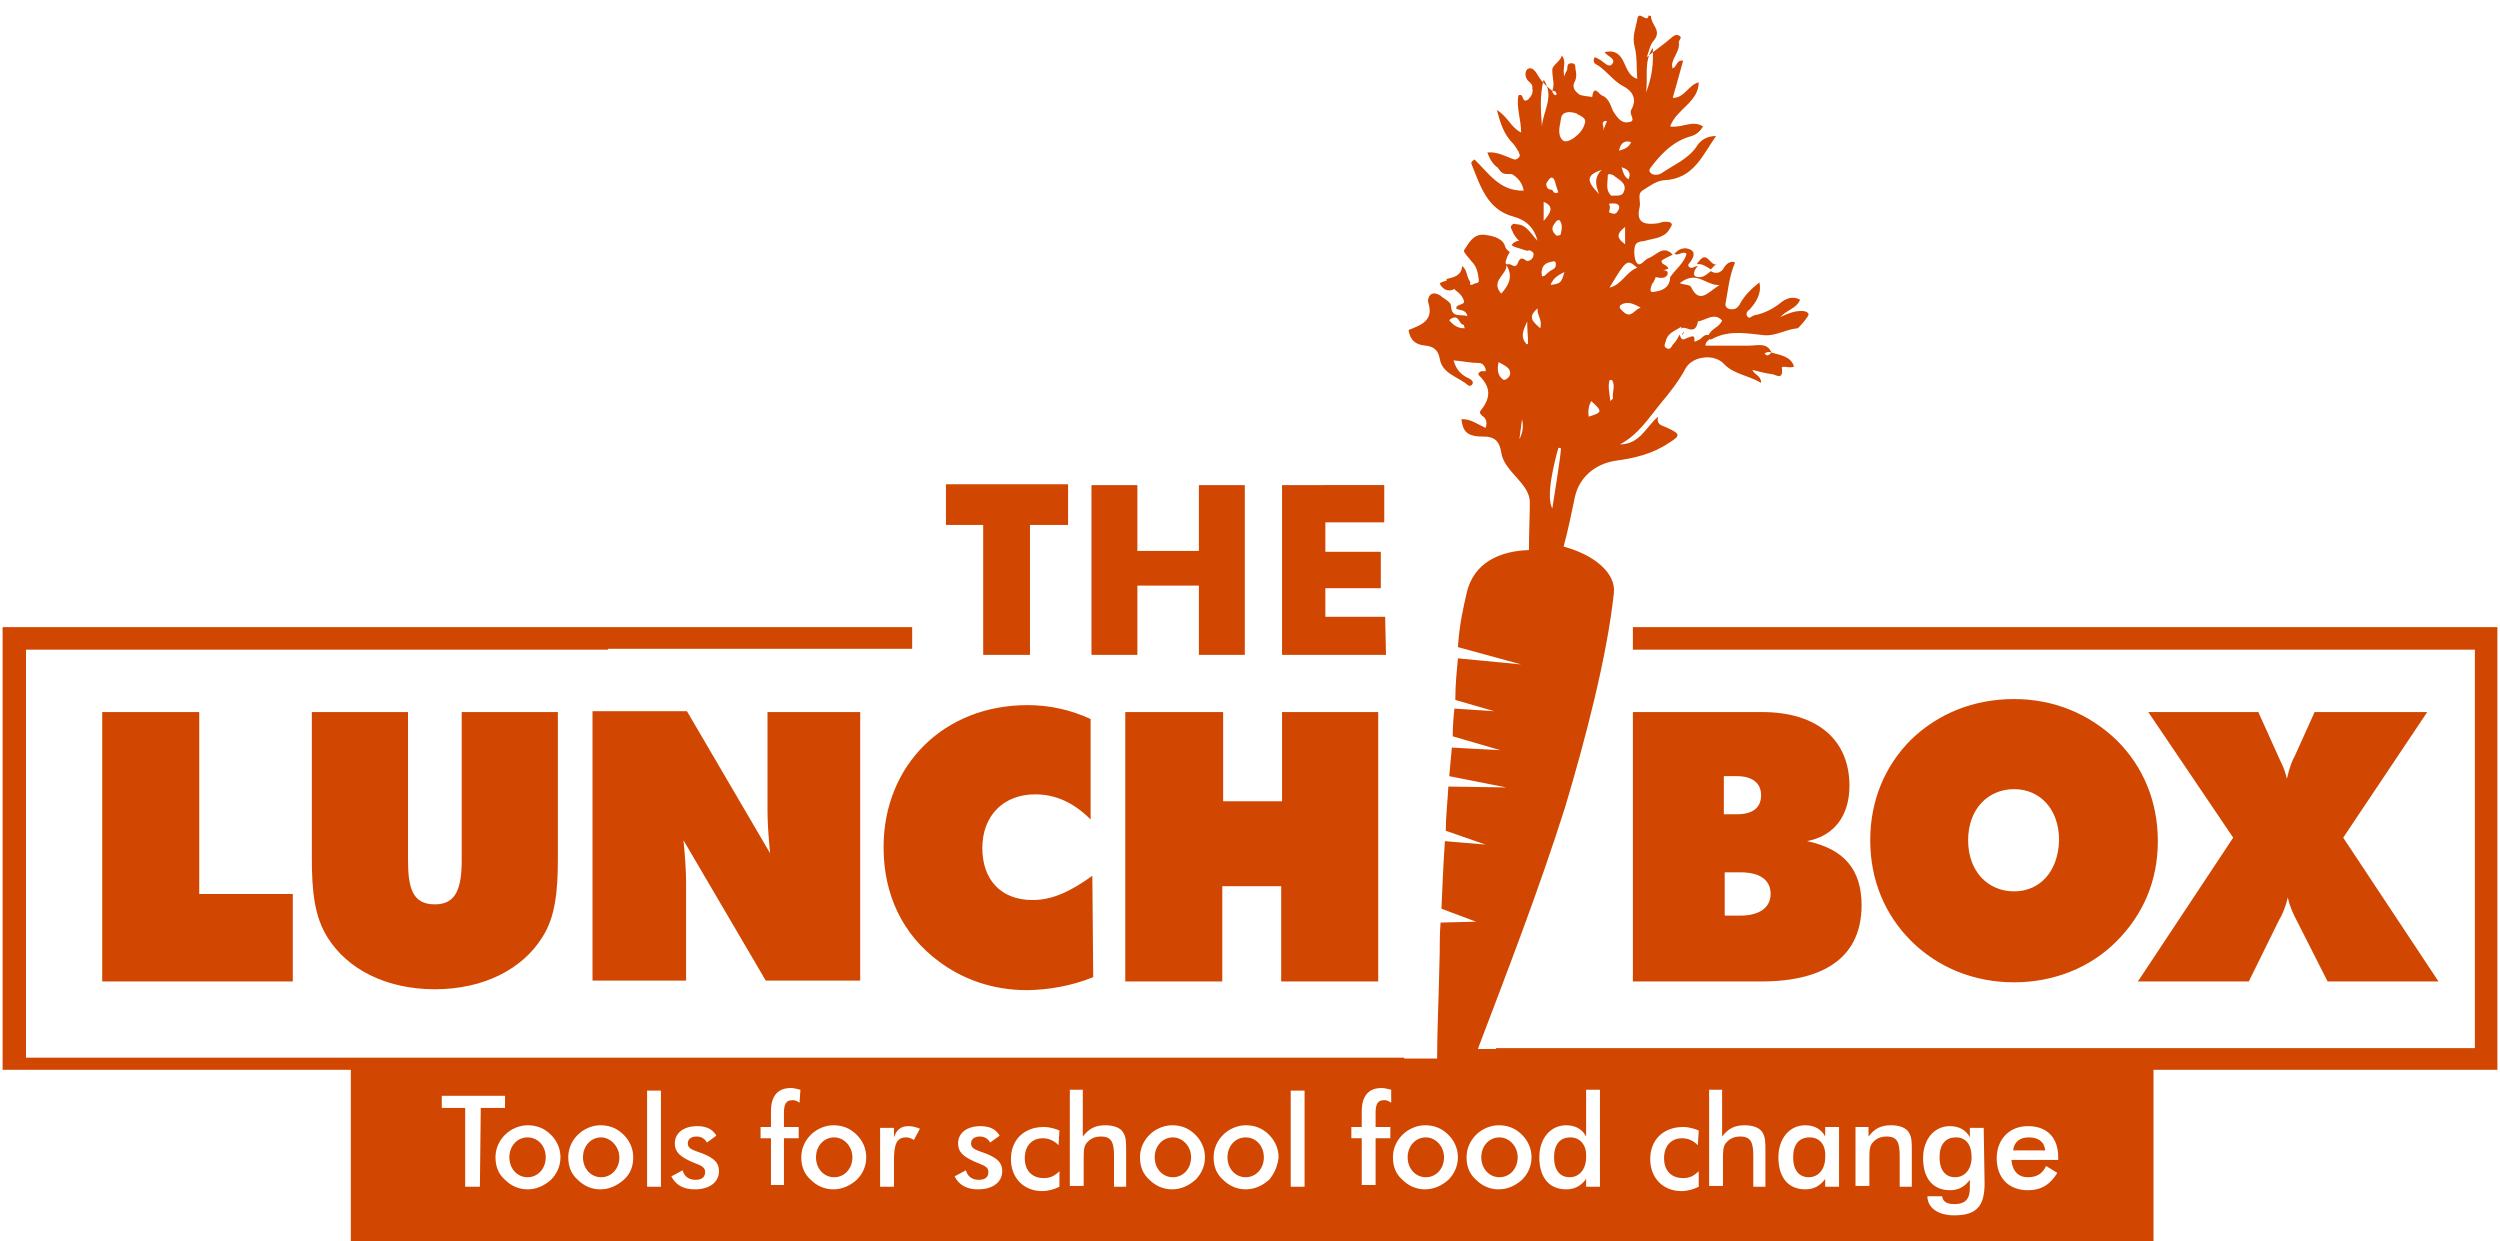 <?xml version="1.0" encoding="UTF-8"?>
<!-- Generator: Adobe Illustrator 24.0.3, SVG Export Plug-In . SVG Version: 6.00 Build 0)  -->
<svg xmlns="http://www.w3.org/2000/svg" xmlns:xlink="http://www.w3.org/1999/xlink" id="Layer_1" x="0px" y="0px" viewBox="0 0 288.6 143.3" style="enable-background:new 0 0 288.6 143.3;" xml:space="preserve">
<style type="text/css">
	.st0{fill:#D14600;}
</style>
<title>Artboard 1</title>
<path class="st0" d="M69.4,131.3c-1.2,0-2.1,1-2.1,2.3s0.9,2.3,2.1,2.3s2.1-1,2.1-2.3C71.5,132.4,70.5,131.3,69.4,131.3z   M208.9,131.3c-1.2,0-1.9,0.8-1.9,2.3s0.7,2.3,1.8,2.3c1.1,0,1.9-0.9,1.9-2.3C210.8,132.2,210.1,131.3,208.9,131.3z M135.4,131.3  c-1.2,0-2.1,1-2.1,2.3s0.9,2.3,2.1,2.3s2.1-1,2.1-2.3S136.5,131.3,135.4,131.3z M164.6,131.3c-1.2,0-2.1,1-2.1,2.3s0.9,2.3,2.1,2.3  s2.1-1,2.1-2.3S165.7,131.3,164.6,131.3z M143.8,131.3c-1.2,0-2.1,1-2.1,2.3s0.9,2.3,2.1,2.3s2.1-1,2.1-2.3S145,131.3,143.8,131.3z   M181.3,131.3c-1.2,0-1.9,0.8-1.9,2.3s0.7,2.3,1.8,2.3c1.1,0,1.9-0.9,1.9-2.3C183.2,132.2,182.4,131.3,181.3,131.3z M234.2,131.3  c-1,0-1.7,0.5-1.8,1.5h3.7C236,131.8,235.3,131.3,234.2,131.3z M96.3,131.3c-1.2,0-2.1,1-2.1,2.3s0.9,2.3,2.1,2.3s2.1-1,2.1-2.3  S97.4,131.3,96.3,131.3z M60.9,131.3c-1.2,0-2.1,1-2.1,2.3s0.9,2.3,2.1,2.3c1.2,0,2.1-1,2.1-2.3S62.1,131.3,60.9,131.3z   M173.1,131.3c-1.2,0-2.1,1-2.1,2.3s0.9,2.3,2.1,2.3s2.1-1,2.1-2.3S174.2,131.3,173.1,131.3z M225.8,131.3c-1.2,0-1.9,0.8-1.9,2.3  s0.7,2.3,1.8,2.3c1.1,0,1.9-0.9,1.9-2.3C227.6,132.2,227,131.3,225.8,131.3z M267.2,82.2l-2.3,5.1c-0.3,0.5-0.6,1.3-0.9,2.6  c-0.3-1.3-0.8-2.1-1-2.6l-2.3-5.1h-12.7l9.8,14.5l-11,16.6h12.8l3.5-7.1c0.3-0.5,0.7-1.3,1-2.6c0.3,1.3,0.8,2.2,1,2.6l3.6,7.1h12.8  l-11-16.6l9.7-14.5H267.2z M11.8,82.2v31.1h22v-10.1H23v-21H11.8z M213.5,90.7c0-5.2-3.6-8.5-10.1-8.5h-14.9v31.1h14.8  c7.7,0,11.6-3.1,11.6-8.8c0-4.1-2-6.5-6.3-7.4C211.8,96.5,213.5,94.1,213.5,90.7z M199,89.6h1.5c1.8,0,2.8,0.8,2.8,2.2  c0,1.4-0.9,2.2-2.8,2.2H199V89.6z M200.9,105.7h-1.8v-5h1.8c2.3,0,3.5,0.9,3.5,2.5C204.4,104.7,203.2,105.7,200.9,105.7z   M141.1,82.2h-11.2v31.1h11.2v-11h6.8v11h11.2V82.2H148v10.3h-6.8V82.2z M232.5,80.7c-4.7,0-8.8,1.7-11.9,4.7c-3,3-4.7,7-4.7,11.6  s1.7,8.6,4.7,11.6c3.1,3.1,7.3,4.8,11.9,4.8c4.6,0,8.8-1.7,11.8-4.7c3.1-3.1,4.8-7,4.8-11.6c0-4.6-1.7-8.6-4.7-11.6  C241.2,82.4,237.1,80.7,232.5,80.7z M232.5,102.9c-3,0-5.3-2.3-5.3-5.9c0-3.6,2.3-5.9,5.3-5.9c3,0,5.2,2.3,5.2,5.9  C237.6,100.6,235.5,102.9,232.5,102.9z M108.4,111c2.8,2.1,6.3,3.3,10.1,3.3c2.4,0,5.3-0.5,7.7-1.5l-0.1-11.7  c-2.5,1.8-4.6,2.8-6.9,2.8c-3.7,0-5.8-2.4-5.8-6c0-3.8,2.5-6.2,6.1-6.2c2.3,0,4.4,0.9,6.4,2.9V83c-2.4-1.1-4.8-1.6-7.3-1.6  c-9.6,0-16.6,6.9-16.6,16.4C102,103.3,104.2,107.9,108.4,111z M36,82.2v16.9c0,3.8,0.3,6.7,1.8,9.1c2.3,3.7,6.8,6,12.4,6  s10.1-2.3,12.4-6c1.5-2.3,1.8-5.3,1.8-9.1V82.2H53.3v17c0,3.3-0.6,5.2-3.1,5.2c-2.6,0-3.1-1.9-3.1-5.2v-17H36z M99.3,113.3V82.2  H88.6v11.3c0,1.3,0.1,3,0.3,5l-9.6-16.4H68.4v31.1h10.8v-11.3c0-1.3-0.1-2.9-0.3-4.9l9.5,16.2H99.3z M176.7,28.7  c0.2-0.3-0.1-0.5-0.3-0.7c-0.9-0.3-1.5-0.3-1.9,0.3c0.4,0.3,0.8,0.3,1.3,0.5C176.1,28.9,176.5,29.1,176.7,28.7z M198.2,30.5  c-0.8,0.3-1.1-1.7-2.1-0.3c-0.1,0.1-0.2,0.2-0.2,0.3c0.6-0.1,1.1,0.3,1.6,0.6C197.8,30.8,197.9,30.6,198.2,30.5z M168.1,33.1  c0.1-0.2,0.1-0.3,0-0.5c-0.5-0.3-1.2-0.3-1.9,0.1c0.1,0.3,0.3,0.5,0.6,0.7C167.2,33.6,167.8,33.6,168.1,33.1z M174.6,20.1  c-0.6-0.3-1.1-0.5-1.8-0.9C173.4,20.1,173.4,20.1,174.6,20.1z M194.3,38.4c-0.1,0.1-0.1,0.2-0.1,0.3c0.1-0.2,0.2-0.3,0.2-0.4  C194.3,38.3,194.3,38.4,194.3,38.4z M192,31.2c-0.6-0.1-0.8,0.2-1.1,0.5c0,0.2,0.1,0.3,0.3,0.3c0.5,0.1,1,0.2,1.3-0.3c0,0,0,0,0-0.1  C192.6,31.4,192.4,31.2,192,31.2z M188.5,72.4V75h97.2V121h-113v0.1h-2.1c3.3-8.7,7-18.2,10.1-28c2.3-7.7,4.8-17.2,5.6-24.6  c0.3-2.4-2.4-4.5-5.8-5.4c0.5-1.8,0.9-3.8,1.3-5.7c0.5-2.3,2.3-3.8,4.6-4.2c2.3-0.3,4.4-0.8,6.3-2.1c1.3-0.8,1.3-1-0.2-1.7  c-0.6-0.3-1.3-0.3-1.1-1.3c-1.4,1.2-2.1,3.2-4.4,3.2c2.1-1.1,3.3-3,4.6-4.6c1.1-1.3,2.2-2.7,3-4.2c0.8-1.4,3.3-1.7,4.4-0.5  s2.8,1.3,4.3,2.2c0-0.9-0.8-0.9-1-1.5c0.8,0.2,1.5,0.4,2.3,0.5c0.3,0,1.3,0.8,1.1-0.7c-0.1-0.4,1,0.1,1.4-0.2  c-0.4-1.2-1.6-1.3-2.6-1.6c-0.3,0.3-0.5,0.5-0.8,0.1c0.3-0.2,0.5-0.2,0.8-0.1c-0.5-1.2-1.6-0.8-2.6-0.8c-1.7,0-3.3,0-5,0  c-0.1-0.5,0.5-0.6,0.5-0.9c-0.1-0.1-0.1-0.1-0.1-0.3l0,0c-0.5-0.2-0.8,0.3-1.1,0.5c-0.2,0.1-0.6,0.3-0.6,0.2  c0.1-0.9-0.4-0.5-0.8-0.4c-0.3,0.1-0.6,0.4-0.8-0.1c-0.1-0.2-0.1-0.3-0.1-0.3c-0.2,0.4-0.4,0.8-0.8,1.2c-0.2,0.3-0.3,0.6-0.7,0.4  c-0.4-0.2-0.2-0.5-0.1-0.8c0.2-1,1.1-1.2,1.8-1.7l0,0l0,0l0,0l0,0l0,0l0,0c0,0.2-0.1,0.3-0.2,0.4c0.2-0.3,0.4-0.3,0.8-0.2  c0.9,0.4,1.2-0.1,1.3-0.8l0,0c-0.1,0-0.1-0.1-0.2-0.1c0.1,0,0.1,0.1,0.2,0.1l0,0c0.9-0.1,1.9-1.1,2.8-0.1c-0.3,0.8-1.3,0.9-1.6,1.8  l0,0c0.1,0.1,0.1,0.2,0.1,0.3c0.2,0.2,0.4,0,0.6-0.1c1.9-0.9,3.8-0.5,5.8-0.3c1.3,0.1,2.5-0.7,3.8-0.8c0.1,0,0.9-0.9,1.2-1.4  c0.3-0.4-0.3-0.6-0.7-0.6c-0.8,0-1.4,0.2-2.5,0.7c0.9-0.9,1.9-1,2.3-2c-0.9-0.5-1.7-0.1-2.3,0.4c-0.9,0.7-1.9,1.2-3,1.4  c-0.3,0.1-0.6,0.5-0.8,0.1c-0.2-0.3,0-0.6,0.3-0.8c0.7-0.8,1.4-1.8,1.1-3.1c-1,0.8-1.8,1.6-2.3,2.6c-0.3,0.4-0.5,0.5-0.9,0.5  c-0.5,0-0.8-0.3-0.7-0.7c0.3-1.5,0.4-3.1,1.1-4.7c-0.7-0.3-1.2,0.4-1.4,0.8c-0.5,0.6-1.1,0.4-1.4,0.2l0,0c-0.6,0.5-1.1,0.9-1.8,0.6  c-0.3-0.2-0.1-0.8,0.3-1.2c-0.2,0-0.3,0.1-0.6,0.2c-0.3,0.1-0.7-0.2-0.4-0.5c0.5-0.6,0.8-1.3,0.1-1.6c-0.6-0.3-1.3-0.1-1.8,0.5l0,0  l0,0l0,0c0.4,0.3,1-0.4,1.4,0c-0.3,1.1-1.3,1.8-1.9,2.7c0,0.2,0,0.3-0.1,0.6c-0.3,0.8-1.1,1-1.8,1.1c-0.6,0.1-0.3-0.5-0.2-0.9  c0.2-0.2,0.3-0.5,0.4-0.7c0-0.1,0-0.2,0-0.2c0-0.6,0.4-0.7,0.8-0.7c0.3,0,0.4-0.1,0.7-0.2c-0.2-0.5-0.8-0.4-0.8-0.9  c0.4-0.3,0.9-0.5,1.3-0.7l0,0c-1.1-1.2-1.9,0.1-2.8,0.4c-0.5,0.2-0.9,1-1.3,0.6c-0.3-0.3-0.4-1.2-0.3-1.8c0.1-0.8,0.8-0.7,1.2-0.8  c1-0.3,2.2-0.3,2.8-1.3c0.1-0.2,0.3-0.4,0.3-0.6c-0.1-0.3-0.4-0.3-0.8-0.3s-0.7,0.2-1,0.2c-1.8,0.2-2.3-0.4-1.9-2  c0.1-0.6-0.3-1.4,0.3-1.8c0.8-0.5,1.7-1.2,2.6-1.2c3.3-0.2,4.3-2.8,5.9-5.1c-1.2,0-1.9,0.6-2.3,1.3c-1,1.4-2.7,2.1-4,3  c-0.5,0.3-1.1,0.2-1.3-0.1c-0.3-0.3,0.2-0.7,0.4-1c1.2-1.5,2.5-2.7,4.4-3.2c0.6-0.2,1-0.6,1.3-1.1c-1.2-0.8-2.4,0.2-3.8,0  c0.7-2,3.3-2.8,3.3-5.1c-1.2,0.3-1.6,1.8-3,1.8c0.4-1.4,0.8-2.8,1.2-4.3c-0.8-0.1-0.7,0.7-1.2,0.9C192.7,7,194,6,193.8,4.9  c0-0.3,0.5-0.6,0-0.8c-0.3-0.2-0.7,0.1-0.9,0.3c-0.8,0.7-1.7,1.3-2.8,2.2c0.3-0.8,0.4-1.5,0.8-1.9c1-1.2-0.3-1.8-0.3-2.8  c0-0.1-0.3-0.1-0.3-0.1c-0.1,1-1.2-0.8-1.3,0.5c-0.2,1-0.6,1.9-0.3,3.1c0.3,1.1,0.2,2.3,0.3,3.7c-1.8-0.5-1.1-3.6-3.7-3.1  c0,0-0.1,0.1,0,0.1c0.3,0.4,1.3,0.7,0.8,1.3c-0.4,0.5-1-0.3-1.4-0.5c-0.2-0.1-0.3-0.2-0.6-0.3c-0.3,0.5,0,0.8,0.3,0.9  c1.1,0.7,1.8,1.8,2.9,2.4c1,0.5,1.8,1.4,1,2.8c-0.3,0.5,0.7,1.3-0.3,1.4c-0.9,0.2-1.4-0.7-1.8-1.3c-0.3-0.7-0.5-1.5-1.3-1.8  c-0.3-0.1-0.9-1.3-1.1,0.2c-0.5-0.1-1.1-0.1-1.5-0.3c-0.4-0.3-0.8-0.7-0.6-1.3c0.3-0.5,0.3-1,0.2-1.5c-0.1-0.3,0.1-0.8-0.5-0.8  c-0.6,0-0.4,0.5-0.5,0.8c-0.1,0.2-0.2,0.3-0.3,0.7c-0.3-0.8,0.3-1.6-0.3-2.4c-0.2,0.8-1.2,1.1-1.1,1.8c0,0.8,0.3,1.5,0,2.3l0,0l0,0  c0.3-0.1,0.5,0.2,0.5,0.4l-0.2,0.1c-0.2-0.2-0.3-0.3-0.3-0.5l0,0l0,0c-0.6-0.5-1.2-1-1.6-1.7c-0.3-0.5-0.7-1.2-1.3-0.8  c-0.3,0.3-0.3,1.1,0.3,1.5c0.3,0.3,0.3,0.4,0.3,0.7c0.1,0.5-0.1,0.9-0.5,1.3c-0.8,0.5-0.4-0.8-1.1-0.5c-0.3,1.3,0.3,2.8,0.3,4.3  c-1.2-0.6-1.5-1.8-2.8-2.6c0.4,1.5,0.8,2.8,1.8,3.8c0.3,0.3,0.5,0.7,0.7,1c0.1,0.3,0.3,0.5-0.1,0.8c-0.3,0.2-0.4,0.1-0.7,0  c-0.8-0.3-1.7-0.8-2.8-0.7c0.4,1.1,0.9,1.8,2.1,2.2c1.1,0.3,1.9,1.1,2.1,2.2c-2.8,0.1-4.1-2.1-5.7-3.6c-0.4,0.3-0.4,0.4-0.3,0.6  c1,2.5,1.8,5.2,4.8,6c1.5,0.4,2.4,1.3,2.8,2.8c-0.8-0.8-1.2-1.8-2.3-1.9c-0.3,0-0.4-0.2-0.7,0.1c-0.2,0.3,0,0.4,0.1,0.7  c0.3,0.8,1,1.3,1.6,1.9c0,0.1,0.1,0.1,0.2,0.2c0.1,0,0.1,0,0.2,0.1c0.4,0.2,0.5,0.3,0.4,0.7c-0.1,0.4-0.6,0.6-0.8,0.5  c-0.6-0.5-0.8-0.2-1,0.3c-0.3,0.7-0.7,0-1.1,0.1c-0.4,0.1-0.3-0.3-0.2-0.6c0.1-0.3,0.3-0.7,0.4-0.8c-0.3-0.2-0.5-0.4-0.6-0.8  c-0.3-0.8-1.4-1.1-2.4-1.2c-1.3-0.1-1.8,1.1-2.3,1.8c-0.1,0.2,0.6,0.9,0.9,1.3c0.6,0.6,0.7,1.3,0.8,2c0.1,0.6-0.3,0.4-0.6,0.6  c-0.6,0.3-0.3-0.2-0.4-0.3c-0.4-0.5-0.3-1.3-0.9-1.8c-0.1,1.1-0.9,1.3-1.8,1.5c-0.1,0.5,0.3,0.5,0.4,0.8c0.2,0.2,0.5,0.3,0.6,0.5  c0.3,0.2,0.7,0.5,0.9,1c0.5,0.8-0.8,0.5-0.8,1.1c0.3,0.3,1.1,0,1.3,0.9c-0.8-0.3-1.8,0.3-1.9-1.2c0-0.4-0.6-0.7-1-1  c0,0-0.1,0-0.1-0.1c-1.3-0.9-1.7,0.3-1.5,0.8c0.6,2-0.8,2.5-2.3,3.1c0.2,1.2,0.8,1.7,2,1.8c0.8,0.1,1.4,0.4,1.6,1.5  c0.3,1.8,2.2,2.1,3.3,3.1c0.2,0.1,0.4,0,0.5-0.2c0.1-0.3-0.2-0.5-0.4-0.6c-0.9-0.4-1.5-1-1.8-2.1c1.1,0.1,2,0.3,2.9,0.3  c0.5,0,0.7,0.4,0.8,0.7c0.1,0.5-0.3,0.1-0.6,0.3c-0.3,0.2-0.3,0.3-0.1,0.5c1.3,1.3,1.3,2.5,0.2,3.9c-0.3,0.3-0.1,0.5,0.1,0.7  c0.5,0.3,0.6,0.8,0.4,1.4c-0.9-0.4-1.8-1.1-2.8-1c0.2,1.5,0.7,2,2.6,2c1.4,0,1.8,0.7,2,1.8c0.3,2.3,3.4,3.6,3.3,5.9  c0,1.4-0.1,3.5-0.1,5.4c-3.3,0.1-6.4,1.4-7.2,5c-0.4,1.8-0.8,3.4-1,6.2l7.3,2l-7.3-0.7c-0.1,1.3-0.3,2.8-0.3,4.8l4.5,1.3l-4.6-0.3  c-0.1,0.9-0.2,2-0.2,3.2l5.5,1.6l-5.6-0.3c-0.1,1.2-0.2,2.3-0.3,3.3l6.6,1.3l-6.7-0.1c-0.1,1.8-0.3,3.5-0.3,5.1l4.6,1.6l-4.7-0.4  c-0.2,2.9-0.3,5.5-0.4,7.8l4,1.5l-4.1,0.1c-0.1,1.3-0.1,2.4-0.1,3.5c-0.1,4.9-0.3,9-0.3,12.2h-3.8v-0.1H3V75h67.2v-0.1h35.1v-2.5  H63.1l0,0H0.3v51.1h40.2v19.8h208.1v-19.8h39.7V72.4H188.5z M198.5,32.9c-1.3,0.8-2.3,2.3-3.3,0.2c-0.1-0.2-0.6-0.2-1.3-0.4  C195.9,31.1,196.9,33,198.5,32.9z M190.8,5.5c0.1,1.8-0.1,3.5-0.8,5.2C190.3,9,189.7,7.2,190.8,5.5z M167.4,37.1  c-0.2-0.2,0.1-0.3,0.3-0.4c0.8-0.3,0.7,0.8,1.3,0.8c0,0,0,0.2,0.1,0.4C168.2,37.9,167.8,37.5,167.4,37.1z M173.9,30.6  c0.8,1.3,0.3,2.3-0.6,3.3C172,32.4,174,31.7,173.9,30.6z M174.3,43.3c-0.1,0.3-0.6,0.7-0.8,0.5c-0.6-0.4-0.7-1.2-0.5-2  C173.7,42.2,174.5,42.5,174.3,43.3z M175.4,50.7c0.1-0.8,0.2-1.6,0.3-2.3C175.9,49.2,175.8,49.9,175.4,50.7z M176.2,39.7  c-0.7-0.8-0.4-1.5,0.1-2.6c0,1,0.1,1.8,0.1,2.6C176.3,39.7,176.2,39.8,176.2,39.7z M178,31.9c0-0.3-0.1-0.5,0-0.7  c0.1-0.7,0.6-0.9,1.2-1c0.2-0.1,0.4,0,0.4,0.2c0.1,0.7-0.5,0.7-0.8,1C178.5,31.6,178.4,31.9,178,31.9z M178.2,23.3  c1.2,0.5,0.9,1.2,0,2.2C178.2,24.6,178.2,24,178.2,23.3z M179.2,58.7c-0.8-1.4,0.3-5.6,0.7-7c0.1,0,0.3,0,0.3,0.1  C180.1,53.2,179.4,57.3,179.2,58.7z M179,32.9c0.3-0.8,0.8-1.1,1.6-1.5C180.2,32.7,180.2,32.7,179,32.9z M186.2,46  c0,0-0.1,0.1-0.3,0.3c-0.1-0.9-0.3-1.7-0.1-2.4c0,0,0.3-0.1,0.3,0C186.5,44.5,186.1,45.3,186.2,46z M185.8,23.7  c-0.2-0.3,0.4-0.2,0.7-0.2c0.5,0.1,0.5,0.5,0.3,0.8c-0.2,0.3-0.3,0.5-0.8,0.3C185.5,24.6,186,24.1,185.8,23.7z M187.6,26.2  c0,0.7,0,1.3,0,2C186.5,27.4,186.7,26.9,187.6,26.2z M189.4,35.5c-0.8,0.3-1.1,1.3-2,0.5c-0.3-0.3-0.6-0.5-0.3-0.8  C187.9,34.7,188.6,35.1,189.4,35.5z M189,30.9c-1.3,0.5-1.8,2-3.2,2.3C187.8,29.9,187.8,29.9,189,30.9z M187.2,19.3  c0.9,0.3,1.1,0.7,0.8,1.4C187.5,20.4,187.4,20,187.2,19.3z M188.3,16.4c-0.3,0.7-0.8,0.8-1.4,1C187.1,16.4,187.6,16.2,188.3,16.4z   M186.2,20.2c0.6,0.5,1.6,0.9,1.3,1.8c-0.2,0.8-0.9,0.5-1.5,0.6c-0.7-0.7-0.4-1.4-0.4-2.3C185.6,19.9,186.1,20.2,186.2,20.2z   M185.2,14c0.1-0.1,0.3,0,0.3,0c-0.1,0.3-0.3,0.6-0.4,1.1C185.2,14.5,184.8,14.2,185.2,14z M184.9,19.6c-0.8,0.8-0.8,1.6-0.3,2.8  C183,20.8,183.2,20.2,184.9,19.6z M183.7,46.3c1.3,1.2,1.3,1.3-0.3,1.8C183.3,47.4,183.4,46.8,183.7,46.3z M180.2,13.7  c0.1-0.8,0.9-0.9,1.8-0.6c0.3,0.3,1.3,0.4,0.9,1.3c-0.3,1.1-2,2.3-2.5,1.8C179.7,15.5,180.1,14.5,180.2,13.7z M180.2,26.9  c0,0.3-0.3,0.3-0.5,0.3c-0.4-0.3-0.7-0.8-0.3-1.3c0.2-0.3,0.3-0.5,0.6-0.5C180.4,25.8,180.3,26.4,180.2,26.9z M179.1,20.5  c0.3,0,0.4,0.4,0.5,0.8s0.2,0.6,0.3,0.9c-0.6,0.3-0.6-0.3-0.8-0.3c-0.5,0-0.6-0.4-0.6-0.7C178.6,21,178.9,20.5,179.1,20.5z   M178.2,9.2c1.3,1.9-0.1,3.7-0.2,5.4C177.9,13,177.7,11.1,178.2,9.2z M177.5,35.6c-0.1,0.8,0.6,1.3,0.3,2.3  C177.1,37.2,176.2,36.7,177.5,35.6z M55.4,137h-1.7v-9.1H51v-1.4h7.3v1.4h-2.8L55.4,137L55.4,137z M63.6,136.2  c-0.8,0.7-1.7,1.1-2.7,1.1s-1.9-0.4-2.6-1.1c-0.8-0.7-1.1-1.6-1.1-2.6c0-1,0.4-1.9,1.1-2.6c0.7-0.7,1.7-1.1,2.6-1.1  c1,0,1.9,0.3,2.7,1.1c0.7,0.7,1.1,1.6,1.1,2.6C64.7,134.6,64.3,135.5,63.6,136.2z M72,136.2c-0.8,0.7-1.7,1.1-2.7,1.1  c-1,0-1.9-0.4-2.6-1.1c-0.8-0.7-1.1-1.6-1.1-2.6c0-1,0.4-1.9,1.1-2.6c0.7-0.7,1.7-1.1,2.6-1.1c1,0,1.9,0.3,2.7,1.1  c0.7,0.7,1.1,1.6,1.1,2.6C73.1,134.6,72.8,135.5,72,136.2z M76.3,137h-1.6v-11.1h1.6V137z M80.2,137.3c-1.3,0-2.2-0.5-2.7-1.5  l1.3-0.7c0.2,0.7,0.7,1.1,1.5,1.1c0.7,0,1.1-0.3,1.1-0.9c0-0.7-0.7-0.8-1.6-1.2c-1.3-0.6-1.9-1.1-1.9-2.1c0-1.2,1-2,2.6-2  c1.1,0,1.8,0.4,2.2,1.1l-1.1,0.8c-0.2-0.4-0.6-0.7-1.2-0.7c-0.6,0-1,0.3-1,0.8c0,0.7,0.8,0.8,1.8,1.2c1.2,0.5,1.8,1,1.8,2  C83,136.4,82,137.3,80.2,137.3z M92.3,127.3c-0.3-0.2-0.5-0.3-0.8-0.3c-0.8,0-1,0.5-1,1.5v1.6h1.7v1.3h-1.7v5.4H89v-5.4h-1.2v-1.3  H89v-1.8c0-1.8,0.8-2.7,2.3-2.7c0.3,0,0.7,0.1,1.1,0.2L92.3,127.3L92.3,127.3z M98.9,136.2c-0.8,0.7-1.7,1.1-2.7,1.1  c-1,0-1.9-0.4-2.6-1.1c-0.8-0.7-1.1-1.6-1.1-2.6c0-1,0.4-1.9,1.1-2.6c0.7-0.7,1.7-1.1,2.6-1.1c1,0,1.9,0.3,2.7,1.1  c0.7,0.7,1.1,1.6,1.1,2.6C100,134.6,99.6,135.5,98.9,136.2z M105.5,131.6c-0.3-0.2-0.6-0.3-0.9-0.3c-1.1,0-1.4,0.8-1.4,2.7v3h-1.6  v-6.8h1.6v1.1c0.3-0.9,0.8-1.3,1.7-1.3c0.4,0,0.8,0.1,1.3,0.3L105.5,131.6z M112.9,137.3c-1.3,0-2.2-0.5-2.7-1.5l1.3-0.7  c0.2,0.7,0.7,1.1,1.5,1.1c0.7,0,1.1-0.3,1.1-0.9c0-0.7-0.7-0.8-1.6-1.2c-1.3-0.6-1.9-1.1-1.9-2.1c0-1.2,1-2,2.6-2  c1.1,0,1.8,0.4,2.2,1.1l-1.1,0.8c-0.2-0.4-0.6-0.7-1.2-0.7s-1,0.3-1,0.8c0,0.7,0.8,0.8,1.8,1.2c1.2,0.5,1.8,1,1.8,2  C115.7,136.4,114.7,137.3,112.9,137.3z M122.2,132.2c-0.5-0.5-1.1-0.8-1.8-0.8c-1.3,0-2.1,0.9-2.1,2.3c0,1.4,0.8,2.3,2.2,2.3  c0.8,0,1.3-0.3,1.8-0.8v1.8c-0.6,0.3-1.3,0.5-2,0.5c-2.1,0-3.6-1.5-3.6-3.7c0-2.2,1.5-3.7,3.8-3.7c0.7,0,1.3,0.2,1.8,0.4  L122.2,132.2L122.2,132.2z M130.2,137h-1.6v-3.5c0-1.5-0.2-2.3-1.5-2.3c-0.8,0-1.3,0.3-1.7,0.8c-0.3,0.4-0.3,1-0.3,1.8v3.1h-1.6  v-11.1h1.5v5.4c0.7-0.9,1.4-1.3,2.6-1.3c1,0,1.8,0.3,2.1,0.9c0.3,0.5,0.3,1.2,0.3,1.9v4.3H130.2z M138,136.2  c-0.8,0.7-1.7,1.1-2.7,1.1s-1.9-0.4-2.6-1.1c-0.8-0.7-1.1-1.6-1.1-2.6c0-1,0.4-1.9,1.1-2.6c0.7-0.7,1.7-1.1,2.6-1.1  c1,0,1.9,0.3,2.7,1.1c0.7,0.7,1.1,1.6,1.1,2.6C139.1,134.6,138.7,135.5,138,136.2z M146.5,136.2c-0.8,0.7-1.7,1.1-2.7,1.1  c-1,0-1.9-0.4-2.6-1.1c-0.8-0.7-1.1-1.6-1.1-2.6c0-1,0.4-1.9,1.1-2.6c0.7-0.7,1.7-1.1,2.6-1.1c1,0,1.9,0.3,2.7,1.1  c0.7,0.7,1.1,1.6,1.1,2.6C147.5,134.6,147.1,135.5,146.5,136.2z M150.6,137H149v-11.1h1.6V137z M160.6,127.3  c-0.3-0.2-0.5-0.3-0.8-0.3c-0.8,0-1,0.5-1,1.5v1.6h1.7v1.3h-1.7v5.4h-1.6v-5.4H156v-1.3h1.2v-1.8c0-1.8,0.8-2.7,2.3-2.7  c0.3,0,0.7,0.1,1.1,0.2L160.6,127.3L160.6,127.3z M167.2,136.2c-0.8,0.7-1.7,1.1-2.7,1.1c-1,0-1.9-0.4-2.6-1.1  c-0.8-0.7-1.1-1.6-1.1-2.6c0-1,0.4-1.9,1.1-2.6c0.7-0.7,1.7-1.1,2.6-1.1c1,0,1.9,0.3,2.7,1.1c0.7,0.7,1.1,1.6,1.1,2.6  C168.3,134.6,167.9,135.5,167.2,136.2z M175.7,136.2c-0.8,0.7-1.7,1.1-2.7,1.1s-1.9-0.4-2.6-1.1c-0.8-0.7-1.1-1.6-1.1-2.6  c0-1,0.4-1.9,1.1-2.6c0.7-0.7,1.7-1.1,2.6-1.1c1,0,1.9,0.3,2.7,1.1c0.7,0.7,1.1,1.6,1.1,2.6C176.8,134.6,176.4,135.5,175.7,136.2z   M184.7,137h-1.6v-0.9c-0.6,0.8-1.3,1.2-2.3,1.2c-1.9,0-3.1-1.3-3.1-3.7c0-2.2,1.3-3.7,3.1-3.7c1.1,0,1.9,0.5,2.3,1.3v-5.4h1.6V137z   M196,132.2c-0.5-0.5-1.1-0.8-1.8-0.8c-1.3,0-2.1,0.9-2.1,2.3c0,1.4,0.8,2.3,2.2,2.3c0.8,0,1.3-0.3,1.8-0.8v1.8  c-0.6,0.3-1.3,0.5-2,0.5c-2.1,0-3.6-1.5-3.6-3.7c0-2.2,1.5-3.7,3.8-3.7c0.7,0,1.3,0.2,1.8,0.4L196,132.2L196,132.2z M204,137h-1.6  v-3.5c0-1.5-0.2-2.3-1.5-2.3c-0.8,0-1.3,0.3-1.7,0.8c-0.3,0.4-0.3,1-0.3,1.8v3.1h-1.6v-11.1h1.5v5.4c0.7-0.9,1.4-1.3,2.6-1.3  c1,0,1.8,0.3,2.1,0.9c0.3,0.5,0.3,1.2,0.3,1.9v4.3H204z M212.3,137h-1.6v-0.9c-0.6,0.8-1.3,1.2-2.3,1.2c-1.9,0-3.1-1.3-3.1-3.7  c0-2.2,1.3-3.7,3.1-3.7c1.1,0,1.9,0.5,2.3,1.3v-1.1h1.6V137z M220.9,137h-1.6v-3.5c0-1.5-0.2-2.3-1.5-2.3c-0.8,0-1.3,0.3-1.7,0.8  c-0.3,0.4-0.3,1-0.3,1.8v3.1h-1.6v-6.8h1.5v1.1c0.7-0.9,1.4-1.3,2.6-1.3c1,0,1.8,0.3,2.1,0.9c0.3,0.5,0.3,1.2,0.3,1.9v4.3H220.9z   M229.1,136.6c0,2.5-0.8,3.7-3.5,3.7c-1.9,0-3.1-0.9-3.1-2.2h1.7c0.1,0.6,0.5,0.9,1.4,0.9c1.4,0,1.8-0.7,1.8-1.9v-0.9  c-0.6,0.8-1.3,1.2-2.3,1.2c-1.9,0-3.1-1.3-3.1-3.7c0-2.2,1.3-3.7,3.1-3.7c1.1,0,1.9,0.5,2.3,1.3v-1.1h1.6L229.1,136.6L229.1,136.6z   M237.6,133.9h-5.4c0.1,1.3,0.8,2,1.9,2c1,0,1.7-0.4,2.1-1.3l1.3,0.8c-0.8,1.3-1.8,2-3.4,2c-2.2,0-3.6-1.4-3.6-3.7  c0-2.1,1.4-3.7,3.6-3.7c2.2,0,3.5,1.3,3.5,3.6V133.9z M159.9,71.2H153v-3.3h6.4v-4.2H153v-3.4h6.8v-4.3H148v19.6h12L159.9,71.2  L159.9,71.2z M131.3,67.6h7.1v8h5.3V56h-5.3v7.6h-7.1V56h-5.3v19.6h5.3V67.6z M113.6,75.6h5.3v-15h4.4v-4.7h-14.1v4.7h4.3V75.6z"></path>
</svg>
